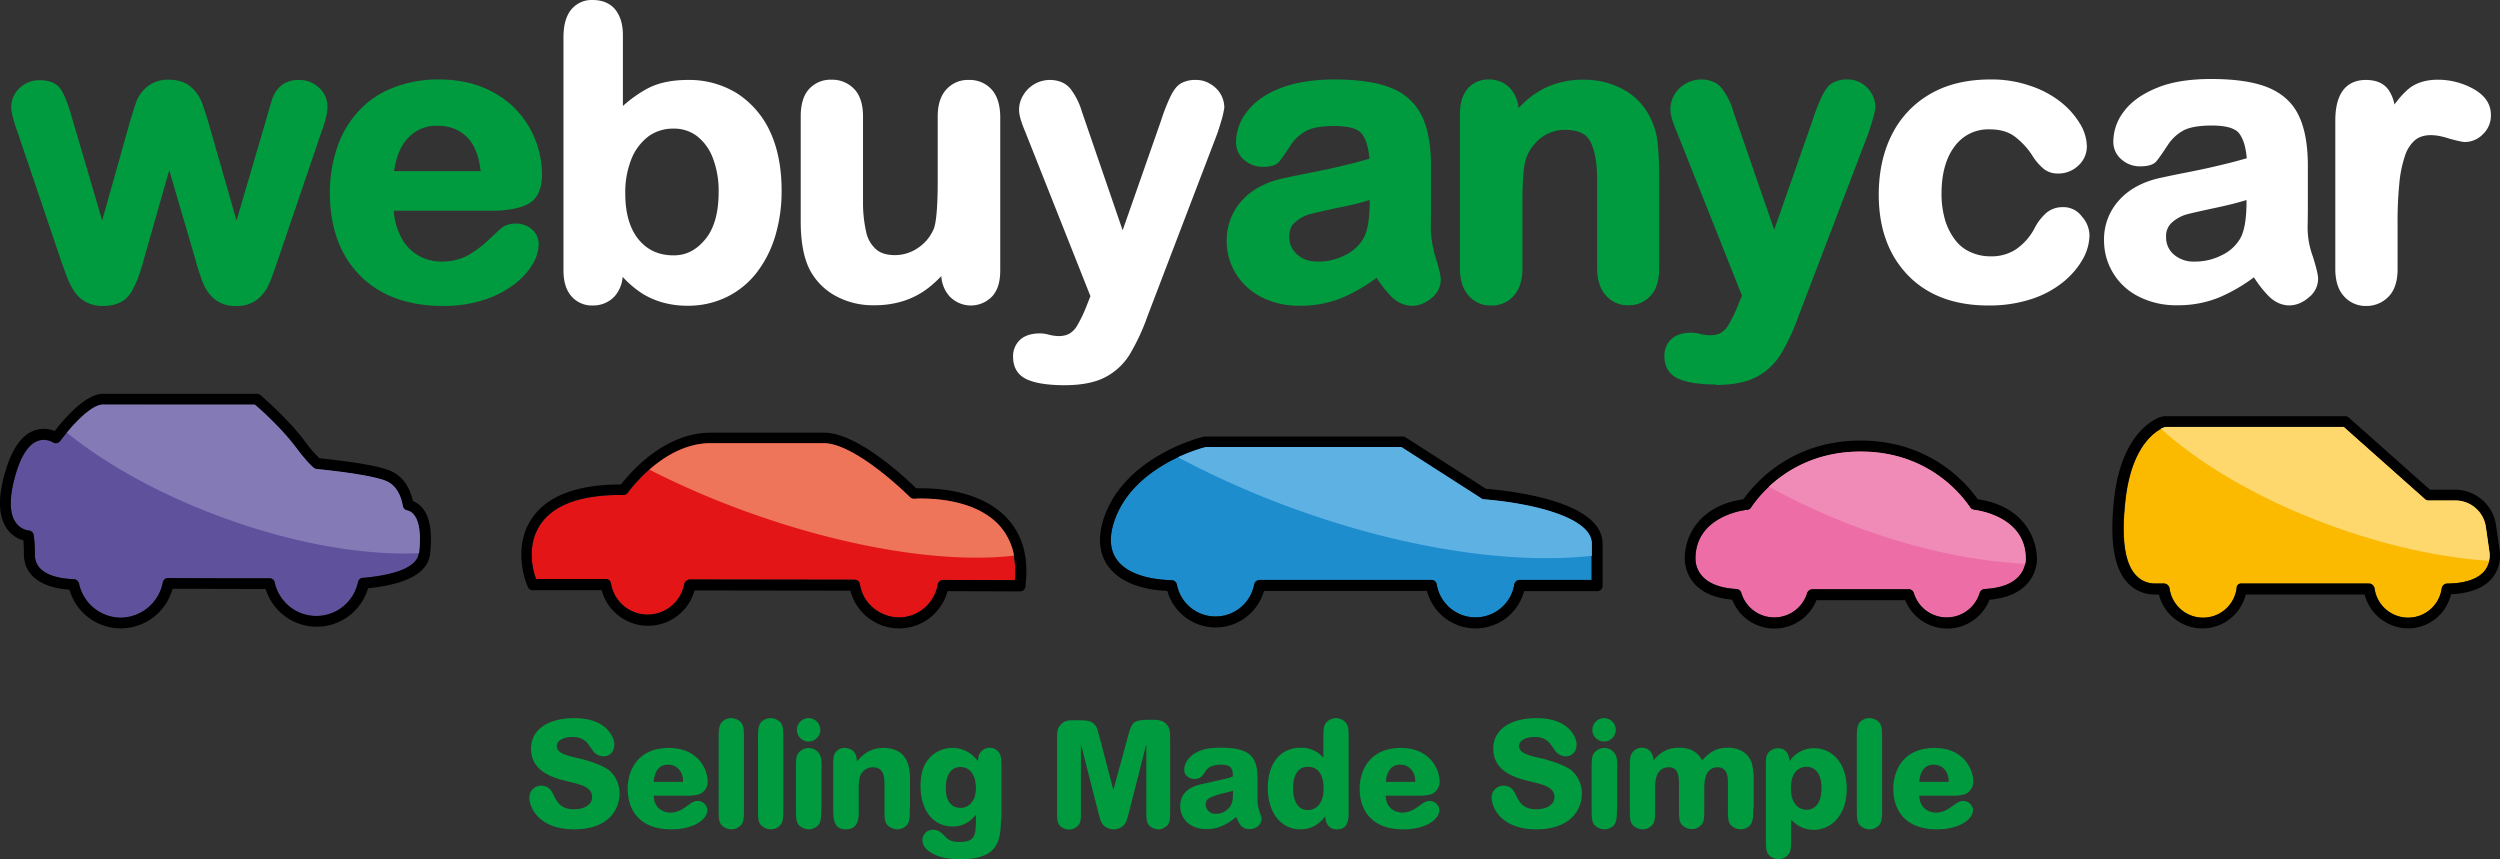 <svg xmlns="http://www.w3.org/2000/svg" viewBox="0 0 1047.52 360"><rect x="0" y="0" width="1047.52" height="360" fill="#333333" stroke="none"/><defs><style>.cls-1{fill:#1e8dce;}.cls-2{fill:#5eb1e3;}.cls-3{fill:#e41517;}.cls-4{fill:#ee745a;}.cls-5{fill:#fbba00;}.cls-6{fill:#fed76d;}.cls-7{fill:#60519d;}.cls-8{fill:#847ab6;}.cls-9{fill:#ed6ea7;}.cls-10{fill:#f08ab7;}.cls-11{fill:#009b3e;}.cls-12{fill:#fff;}</style></defs><g id="Layer_2" data-name="Layer 2"><g id="Layer_1-2" data-name="Layer 1"><path class="cls-1" d="M527.81,243h72a2.17,2.17,0,0,1,2.2,1.9,16.47,16.47,0,0,0,32.5,0,2.25,2.25,0,0,1,2.2-1.9h30.2V227.8c0-10.9-24.4-16.9-45.3-18.6a1.78,1.78,0,0,1-1-.4l-33.5-21.5h-81.7l-.5.1c-2.5.6-31.4,8.6-38.4,32.2-1.8,6.1-1.3,11.2,1.6,15.1,5.4,7.3,17.8,8.3,22.8,8.4a2.26,2.26,0,0,1,2.2,1.8,16.49,16.49,0,0,0,32.4,0A2.35,2.35,0,0,1,527.81,243Z"/><path d="M618.31,263.3a21,21,0,0,1-20.4-15.7h-68.3a21.05,21.05,0,0,1-40.5,0c-7.3-.3-18.7-2.2-24.6-10.1-3.8-5.1-4.6-11.5-2.4-19.1,7.9-26.6,40.4-35,41.8-35.3a.37.37,0,0,0,.3-.1l.8-.1h82.8a1.75,1.75,0,0,1,1.2.4l33.6,21.5c15.2,1.3,48.9,6.2,48.9,23.1v17.5a2.26,2.26,0,0,1-2.3,2.3h-30.6A21,21,0,0,1,618.31,263.3ZM527.81,243h72a2.17,2.17,0,0,1,2.2,1.9,16.47,16.47,0,0,0,32.5,0,2.25,2.25,0,0,1,2.2-1.9h30.2V227.8c0-10.9-24.4-16.9-45.3-18.6a1.78,1.78,0,0,1-1-.4l-33.5-21.5h-81.7l-.5.1c-2.5.6-31.4,8.6-38.4,32.2-1.8,6.1-1.3,11.2,1.6,15.1,5.4,7.3,17.8,8.3,22.8,8.4a2.26,2.26,0,0,1,2.2,1.8,16.49,16.49,0,0,0,32.4,0A2.35,2.35,0,0,1,527.81,243Z"/><path class="cls-2" d="M542.61,213.3c46.6,16.9,91.4,23.2,124.4,19.6v-5.1c0-10.9-24.4-16.9-45.3-18.6a1.78,1.78,0,0,1-1-.4l-33.5-21.5h-81.8l-.5.1a67.49,67.49,0,0,0-11.3,4.2A374.73,374.73,0,0,0,542.61,213.3Z"/><path class="cls-3" d="M289.11,242.8h0l69,.1a2.17,2.17,0,0,1,2.2,1.9,16,16,0,0,0,4.6,9,17,17,0,0,0,11.7,4.9,16.53,16.53,0,0,0,16.3-13.8,2.25,2.25,0,0,1,2.2-1.9h0l30.1.1.1-.9c.6-9.2-1.7-16.6-6.8-22.2-9-9.6-24.2-11.1-32.5-11.1a25.38,25.38,0,0,0-3,.1,2.52,2.52,0,0,1-1.7-.6c-11.2-10.9-26.5-22.6-36.1-22.7h-47.5c-17.8,0-31,15.9-34.7,20.8a2.2,2.2,0,0,1-1.9.9c-17.2-.2-28.8,3.9-34.5,12.1-6.9,9.9-2.4,22-2.2,22.5l.2.6h29.2a2.17,2.17,0,0,1,2.2,1.9,15.57,15.57,0,0,0,30.7.1A2.69,2.69,0,0,1,289.11,242.8Z"/><path d="M376.71,263.3a21.15,21.15,0,0,1-20.4-15.8l-65.3-.1a20.16,20.16,0,0,1-38.9-.1h-28.9a2.26,2.26,0,0,1-2.1-1.5l-.8-2.1c-.2-.6-5.5-14.9,2.7-26.7,6.4-9.3,18.9-14,37.1-14h.1c4.8-6.2,18.8-21.7,37.6-21.7h47.5c13.3,0,32.1,17,38.6,23.3h2.2c9,0,25.7,1.6,35.8,12.5,6.1,6.5,8.8,15.1,8,25.6l-.2,3a2.29,2.29,0,0,1-2.3,2.1h0l-30.4-.1A21,21,0,0,1,376.71,263.3Zm-87.6-20.5h0l69,.1a2.17,2.17,0,0,1,2.2,1.9,16,16,0,0,0,4.6,9,17,17,0,0,0,11.7,4.9,16.53,16.53,0,0,0,16.3-13.8,2.25,2.25,0,0,1,2.2-1.9h0l30.1.1.1-.9c.6-9.2-1.7-16.6-6.8-22.2-9-9.6-24.2-11.1-32.5-11.1a25.38,25.38,0,0,0-3,.1,2.52,2.52,0,0,1-1.7-.6c-11.2-10.9-26.5-22.6-36.1-22.7h-47.5c-17.8,0-31,15.9-34.7,20.8a2.2,2.2,0,0,1-1.9.9c-17.2-.2-28.8,3.9-34.5,12.1-6.9,9.9-2.4,22-2.2,22.5l.2.6h29.2a2.17,2.17,0,0,1,2.2,1.9,15.57,15.57,0,0,0,30.7.1A2.69,2.69,0,0,1,289.11,242.8Z"/><path class="cls-4" d="M312.51,214.3c43.3,15.7,84.5,21.8,112.4,18.5a26.22,26.22,0,0,0-6.3-12.8c-9-9.6-24.2-11.1-32.5-11.1a25.38,25.38,0,0,0-3,.1,2.52,2.52,0,0,1-1.7-.6c-11.2-10.9-26.5-22.6-36.1-22.7h-47.5c-10.5,0-19.4,5.6-25.7,11.1A360.62,360.62,0,0,0,312.51,214.3Z"/><path class="cls-5" d="M939.31,244.5h53.2a2.57,2.57,0,0,1,2.5,2.1,14.19,14.19,0,0,0,28.1,0,2.49,2.49,0,0,1,2.5-2.1h0c4.1,0,11.5-.7,15.3-5.1a10.49,10.49,0,0,0,2.2-8.6h0l-1.4-9.7a12.92,12.92,0,0,0-13.1-11.4h-10.9a2.27,2.27,0,0,1-1.6-.6l-33.9-30.2h-74.5l-.6.1c-1.5.5-13.5,5.2-16.4,30-1.9,16-.5,26.8,4.2,31.9a10.75,10.75,0,0,0,8.4,3.6h3.3a2.57,2.57,0,0,1,2.5,2.1,14.13,14.13,0,0,0,28,0A2.08,2.08,0,0,1,939.31,244.5Z"/><path d="M1009,263.3a18.94,18.94,0,0,1-18.2-14.2H941a18.76,18.76,0,0,1-36.4,0H903a15.31,15.31,0,0,1-11.8-5.2c-5.6-6.3-7.3-17.9-5.3-35.5,1.4-11.9,5-21.1,10.6-27.4,4.5-5,8.7-6.3,9.2-6.4a.37.37,0,0,0,.3-.1l.9-.1h75.8a2,2,0,0,1,1.5.6l34,30.2h10.1a17.36,17.36,0,0,1,17.6,15.2l1.4,9.7a15,15,0,0,1-3.2,12.3c-4.5,5.2-12,6.4-17.1,6.6A18.52,18.52,0,0,1,1009,263.3Zm-69.9-18.8h53.5a2.35,2.35,0,0,1,2.3,2,14.23,14.23,0,0,0,28.2,0,2.36,2.36,0,0,1,2.3-2h.2c4.1,0,11.5-.7,15.3-5.1a10.49,10.49,0,0,0,2.2-8.6h0l-1.4-9.7a12.92,12.92,0,0,0-13.1-11.4h-11a2,2,0,0,1-1.5-.6l-34-30.2h-74.5l-.6.1c-1.5.5-13.5,5.2-16.4,30-1.9,16-.5,26.8,4.2,31.9a10.75,10.75,0,0,0,8.4,3.6h3.5a2.35,2.35,0,0,1,2.3,2,14.23,14.23,0,0,0,28.2,0A1.77,1.77,0,0,1,939.11,244.5Z"/><path class="cls-6" d="M1043,230.8l-1.4-9.7a12.92,12.92,0,0,0-13.1-11.4h-11a2,2,0,0,1-1.5-.6l-34-30.2h-74.5l-.6.1c-.2.1-.8.3-1.5.6,16.9,15.3,42.1,30.1,72,40.9,23.2,8.4,45.9,13.2,65.5,14.5a11.74,11.74,0,0,0,.1-4.2Z"/><path class="cls-7" d="M18.31,184.3c-4.9,0-8.9,4.8-11.7,14.3s-2.8,16.6.1,20.5a7.84,7.84,0,0,0,5.5,3.2,2.23,2.23,0,0,1,1.9,1.9,53.64,53.64,0,0,1,.5,8.2c0,7.9,8.9,10,16.4,10.3a2.34,2.34,0,0,1,2.1,1.8,18,18,0,0,0,17.5,14.3,18.16,18.16,0,0,0,17.6-14.7,2.25,2.25,0,0,1,2.2-1.9c12.8.1,28.3.1,42.5.1a2.16,2.16,0,0,1,2.2,1.8,17.85,17.85,0,0,0,34.9-.2,2.23,2.23,0,0,1,2.1-1.8,5.31,5.31,0,0,0,1.4-.1c9.6-1,21.2-3.5,22-10.3.9-8,.1-13.4-2.3-16.1a4.88,4.88,0,0,0-2.8-1.7,2.25,2.25,0,0,1-1.7-1.8c-.6-3.6-2.3-8.4-6.8-10.4-4.7-2.1-18.2-4-29.3-5.1a2.08,2.08,0,0,1-1.2-.5c-1-.8-3.3-3-7.6-8.7-6.3-8.4-15.8-16.7-16.9-17.6l-.3-.2H43c-3.9,0-10.6,5.7-17.8,15.2a2.2,2.2,0,0,1-2.9.6A8,8,0,0,0,18.31,184.3Z"/><path d="M50.61,263.3a22.41,22.41,0,0,1-21.5-16.2c-16.5-1.3-19.1-9.8-19.1-14.8,0-2.7-.1-4.6-.2-5.9a12.18,12.18,0,0,1-6.7-4.6c-3.9-5.2-4.1-13.4-.8-24.5,3.5-11.7,8.9-17.6,16.1-17.6a12,12,0,0,1,4.5.9c5.8-7.4,13.7-15.6,20.3-15.6h64.4a2.69,2.69,0,0,1,1.5.5l.9.8c1.1,1,10.9,9.5,17.5,18.3a56.27,56.27,0,0,0,6.3,7.4c7.5.8,23.9,2.6,30,5.4,6,2.6,8.3,8.5,9.2,12.5a11.83,11.83,0,0,1,3.7,2.6c3.4,3.8,4.5,10.2,3.5,19.6-.9,7.9-9.6,12.7-26,14.4a22.4,22.4,0,0,1-42.9.3c-13,0-27.1-.1-39-.1A22.59,22.59,0,0,1,50.61,263.3Zm-32.3-79c-4.9,0-8.9,4.8-11.7,14.3s-2.8,16.6.1,20.5a7.84,7.84,0,0,0,5.5,3.2,2.23,2.23,0,0,1,1.9,1.9,53.64,53.64,0,0,1,.5,8.2c0,7.9,8.9,10,16.4,10.3a2.34,2.34,0,0,1,2.1,1.8,18,18,0,0,0,17.5,14.3,18.16,18.16,0,0,0,17.6-14.7,2.25,2.25,0,0,1,2.2-1.9c12.8.1,28.3.1,42.5.1a2.16,2.16,0,0,1,2.2,1.8,17.85,17.85,0,0,0,34.9-.2,2.23,2.23,0,0,1,2.1-1.8,5.31,5.31,0,0,0,1.4-.1c9.6-1,21.2-3.5,22-10.3.9-8,.1-13.4-2.3-16.1a4.88,4.88,0,0,0-2.8-1.7,2.25,2.25,0,0,1-1.7-1.8c-.6-3.6-2.3-8.4-6.8-10.4-4.7-2.1-18.2-4-29.3-5.1a2.08,2.08,0,0,1-1.2-.5c-1-.8-3.3-3-7.6-8.7-6.3-8.4-15.8-16.7-16.9-17.6l-.3-.2H43c-3.9,0-10.6,5.7-17.8,15.2a2.2,2.2,0,0,1-2.9.6A8,8,0,0,0,18.31,184.3Z"/><path class="cls-8" d="M175.61,231.8v-.2c.9-8,.1-13.4-2.3-16.1a4.88,4.88,0,0,0-2.8-1.7,2.25,2.25,0,0,1-1.7-1.8c-.6-3.6-2.3-8.4-6.8-10.4-4.7-2.1-18.2-4-29.3-5.1a2.08,2.08,0,0,1-1.2-.5c-1-.8-3.3-3-7.6-8.7-6.3-8.4-15.8-16.7-16.9-17.6l-.3-.2H43.11c-3.4,0-8.9,4.3-15.1,11.8,16.6,13.4,39.5,26.2,66,35.8C123.91,228,152.81,232.8,175.61,231.8Z"/><path class="cls-9" d="M831.61,246.8a2.39,2.39,0,0,0-2.1,1.6,14.41,14.41,0,0,1-27.6.1,2.25,2.25,0,0,0-2.2-1.6h-40.3a2.38,2.38,0,0,0-2.2,1.6,14.41,14.41,0,0,1-27.6-.1,2.25,2.25,0,0,0-2.1-1.6c-15.9-.9-17.1-10-17.1-12.7,0-17.4,19.4-20.3,21.7-20.5a2,2,0,0,0,1.6-1c3.7-5.5,17.8-23.4,45.9-23.4s42.2,17.9,45.9,23.4a2.34,2.34,0,0,0,1.6,1c2.2.3,21.7,3.1,21.7,20.5C848.81,236.9,847.51,246,831.61,246.8Z"/><path d="M828.71,209.2c-4.8-6.8-20.1-24.6-49.1-24.6s-44.3,17.8-49.1,24.6c-18.2,2.6-24.6,15-24.6,24.9,0,2.6,1,15.5,19.9,17.2a19,19,0,0,0,35.3.2h37.2a19,19,0,0,0,35.3-.2c18.9-1.7,19.9-14.5,19.9-17.2C853.31,224.2,846.81,211.8,828.71,209.2Zm2.9,37.6a2.39,2.39,0,0,0-2.1,1.6,14.41,14.41,0,0,1-27.6.1,2.25,2.25,0,0,0-2.2-1.6h-40.3a2.38,2.38,0,0,0-2.2,1.6,14.41,14.41,0,0,1-27.6-.1,2.25,2.25,0,0,0-2.1-1.6c-15.9-.9-17.1-10-17.1-12.7,0-17.4,19.4-20.3,21.7-20.5a2,2,0,0,0,1.6-1c3.7-5.5,17.8-23.4,45.9-23.4s42.2,17.9,45.9,23.4a2.34,2.34,0,0,0,1.6,1c2.2.3,21.7,3.1,21.7,20.5C848.81,236.9,847.51,246,831.61,246.8Z"/><path class="cls-10" d="M827.11,213.6a2,2,0,0,1-1.6-1c-3.7-5.5-17.8-23.4-45.9-23.4-18.5,0-31,7.8-38.4,14.7a268.63,268.63,0,0,0,38.9,17.7c24.4,8.9,48.2,13.7,68.5,14.6a9,9,0,0,0,.2-2.1C848.81,216.7,829.31,213.9,827.11,213.6Z"/><path class="cls-11" d="M125.31,33.5a11.29,11.29,0,0,0-7.4,2.3,12.29,12.29,0,0,0-3.6,5c-.6,1.7-1.4,4.3-2.4,8L99.11,92.4,87.61,52.3c-1.4-4.8-2.5-8-3.3-10a15.83,15.83,0,0,0-4.5-6c-2.2-1.9-5.3-2.9-9.1-2.9a13.69,13.69,0,0,0-9,2.9,15.43,15.43,0,0,0-4.4,5.8c-.7,1.9-1.8,5.3-3.2,10.1L42.81,92.4,30,48.8c-1.5-5.3-3-9-4.4-11.2-1.7-2.7-4.8-4-9.1-4A11.79,11.79,0,0,0,8.11,37a10.71,10.71,0,0,0-3.4,7.8c0,2.1.9,5.8,2.8,11l18.1,53.5c.5,1.4,1.2,3.4,2.1,5.8a34.76,34.76,0,0,0,3.2,6.7,14,14,0,0,0,5,4.7,14.74,14.74,0,0,0,7.2,1.7h0c5.5,0,9.4-1.9,11.7-5.5,2-3.2,3.9-8,5.5-14.2l10.6-37.2,10.9,37.2a94.62,94.62,0,0,0,3.1,9.7,17.92,17.92,0,0,0,4.8,7,13.59,13.59,0,0,0,9.2,3,13.65,13.65,0,0,0,9-2.8,17,17,0,0,0,4.7-6.1c.9-2.1,2.1-5.3,3.7-10l18.2-53.5c1.8-4.9,2.7-8.5,2.7-11.1a10.55,10.55,0,0,0-3.5-7.9A12,12,0,0,0,125.31,33.5Z"/><path class="cls-11" d="M221.21,85.5c3.9-2,5.9-6.3,5.9-12.6a40.24,40.24,0,0,0-4.9-18.8,38.06,38.06,0,0,0-14.8-15c-6.5-3.8-14.4-5.8-23.5-5.8a50.59,50.59,0,0,0-19,3.4,38,38,0,0,0-14.6,9.8,42,42,0,0,0-9,15.2,58.23,58.23,0,0,0-3.1,19c0,14.5,4.2,26.1,12.5,34.6s20.1,12.9,34.9,12.9a54.23,54.23,0,0,0,17.3-2.6,42.58,42.58,0,0,0,12.6-6.5,29.15,29.15,0,0,0,7.6-8.3,16.92,16.92,0,0,0,2.6-8,8.34,8.34,0,0,0-2.8-6.7,9.91,9.91,0,0,0-6.8-2.4,9.23,9.23,0,0,0-6.2,2c-2.8,2.6-5,4.6-6.7,6.2a43.63,43.63,0,0,1-5.5,4.1,20.81,20.81,0,0,1-5.9,2.7,23.82,23.82,0,0,1-6.8.9,19.23,19.23,0,0,1-10-2.7,18.79,18.79,0,0,1-7.2-8A27.67,27.67,0,0,1,165,88.3h41.8C212.81,88.2,217.71,87.3,221.21,85.5Zm-19.8-13.8h-36.3c.9-6,2.8-10.7,5.8-13.8a15.88,15.88,0,0,1,12.3-5.2c5.4,0,9.5,1.7,12.8,5.1C198.91,60.9,200.71,65.6,201.41,71.7Z"/><path class="cls-12" d="M308.81,39.1a38.06,38.06,0,0,0-20.6-5.6c-6.7,0-12.5,1.2-17.1,3.7A53.89,53.89,0,0,0,261,44.4V14.7c0-4.5-1.1-8.1-3.2-10.7s-5.4-4-9.4-4a11.08,11.08,0,0,0-9.2,4.2c-2.1,2.7-3.1,6.5-3.1,11.5v97.6q0,7,3.3,10.8a11.31,11.31,0,0,0,9,3.9,12.22,12.22,0,0,0,9.1-3.8,14,14,0,0,0,3.4-8.2,39.43,39.43,0,0,0,2.9,2.9,41.7,41.7,0,0,0,5.8,4.4,33.43,33.43,0,0,0,8.3,3.5,37.52,37.52,0,0,0,10.2,1.3,36.76,36.76,0,0,0,16.3-3.6A35.53,35.53,0,0,0,317,114.3a47,47,0,0,0,7.8-15.3,65,65,0,0,0,2.7-19.2c0-9.4-1.6-17.7-4.8-24.6A37.89,37.89,0,0,0,308.81,39.1Zm-7.7,41.5c0,8.6-1.9,15.3-5.7,19.8s-8,6.6-13.1,6.6c-6.1,0-10.9-2.1-14.6-6.5S262,89.6,262,81.2a37.08,37.08,0,0,1,2.7-14.9,22.18,22.18,0,0,1,7.2-9.3,17.41,17.41,0,0,1,10.3-3.1A15.71,15.71,0,0,1,292,57a20.76,20.76,0,0,1,6.6,9A38.14,38.14,0,0,1,301.11,80.6Z"/><path class="cls-12" d="M415.41,37.4a12.3,12.3,0,0,0-9.4-3.9,12.1,12.1,0,0,0-9.5,4c-2.4,2.6-3.6,6.4-3.6,11.3V76c0,12.9-.9,18.1-1.7,20a18.06,18.06,0,0,1-6.6,7.9,17,17,0,0,1-9.6,3c-3.4,0-6.1-.8-8-2.5a13.4,13.4,0,0,1-4.1-7.3,55.45,55.45,0,0,1-1.3-12.6V48.7c0-4.9-1.2-8.7-3.6-11.3a12.66,12.66,0,0,0-9.6-4,12.15,12.15,0,0,0-9.4,3.9c-2.3,2.5-3.5,6.4-3.5,11.3V92.9c0,9.2,1.5,16.4,4.5,21.4a26.52,26.52,0,0,0,10.7,10,32.4,32.4,0,0,0,15.4,3.6,40.12,40.12,0,0,0,12.5-1.8,33.86,33.86,0,0,0,10.3-5.4,50.75,50.75,0,0,0,5.5-5,14,14,0,0,0,3.4,8.4,12.33,12.33,0,0,0,17.9.1c2.3-2.5,3.4-6.1,3.4-10.9V48.6C419,43.8,417.81,40,415.41,37.4Z"/><path class="cls-12" d="M507,35.1a11,11,0,0,0-5.8-1.6,12.26,12.26,0,0,0-6.5,1.5c-1.6,1-3,2.8-4.3,5.5a81,81,0,0,0-3.9,10l-16.1,46-17.1-49.8a29.35,29.35,0,0,0-4.7-9.4c-2-2.5-5-3.8-8.8-3.8a13,13,0,0,0-11,6.3,11.56,11.56,0,0,0-1.8,6.3c0,2.1.9,5.2,2.7,9.4l27.2,68.6-1.7,4.3a56.73,56.73,0,0,1-3.9,8.1,9.22,9.22,0,0,1-3.2,3.3c-1.7.9-4.2,1.5-8.4.5a13.86,13.86,0,0,0-4-.6c-3.5,0-6.3.9-8.2,2.6a9.28,9.28,0,0,0-3,7.3c0,4.5,2.1,7.8,6.1,9.5,3.5,1.5,8.6,2.3,15.5,2.3s12.7-1.1,16.9-3.3a26.15,26.15,0,0,0,10.3-9.5,88.14,88.14,0,0,0,7.5-16.1L510,56.1c.7-2,1.3-4,1.9-6s.8-3.4,1.1-4.9a11.57,11.57,0,0,0-1.5-5.7A11.86,11.86,0,0,0,507,35.1Z"/><path class="cls-11" d="M599.51,95.2c.1-4.5.1-8.5.1-12.2V69.7c0-8.5-1.2-15.5-3.7-20.8a23.79,23.79,0,0,0-12.9-12c-5.8-2.4-13.9-3.6-23.9-3.6-9,0-16.7,1.3-22.8,3.7s-10.8,5.8-13.8,9.8a20.82,20.82,0,0,0-4.6,12.6,9.54,9.54,0,0,0,3.4,7.6,11.59,11.59,0,0,0,7.8,2.9c3.4,0,5.7-.7,6.9-2.2.9-1.1,2.4-3.2,4.5-6.4a18.51,18.51,0,0,1,6.7-6.4c2.6-1.4,6.6-2.1,11.9-2.1,6,0,9.9,1.1,11.6,3.4s2.7,5.7,3.1,10.3c-4.1,1.2-8,2.2-11.5,3-4,1-8.8,2-14.4,3.1s-9.2,1.9-10.6,2.2c-7.1,1.6-12.9,4.7-17,9.3A24.61,24.61,0,0,0,514,101a26.09,26.09,0,0,0,3.8,13.6,26.56,26.56,0,0,0,10.8,9.9,34.3,34.3,0,0,0,16,3.6,45.4,45.4,0,0,0,17.7-3.3,71,71,0,0,0,14.5-8.4,48.49,48.49,0,0,0,6.3,8c5.6,5.3,12,4.5,16.7.5a9.9,9.9,0,0,0,3.9-7.7c0-1-.2-3-2.2-9.4A45.15,45.15,0,0,1,599.51,95.2Zm-25.6-11.4v.6c0,7.4-.9,12.7-2.8,15.8a17.66,17.66,0,0,1-7.5,6.7,24.27,24.27,0,0,1-11.4,2.7c-3.7,0-6.6-1-8.8-3.1a9.36,9.36,0,0,1-3.2-7.3c0-2.7.8-4.8,2.6-6.2a16,16,0,0,1,6.1-3.3c2.4-.6,6.8-1.6,12.9-2.9A112,112,0,0,0,573.91,83.8Z"/><path class="cls-11" d="M694.41,58.6a28.79,28.79,0,0,0-3-9.4,26.38,26.38,0,0,0-11.2-11.7,34.14,34.14,0,0,0-16.7-4.1,36.11,36.11,0,0,0-17,3.9,37.87,37.87,0,0,0-10.2,8,14.85,14.85,0,0,0-1.5-5.3,12.17,12.17,0,0,0-4.5-5,12.39,12.39,0,0,0-6.3-1.7,11.41,11.41,0,0,0-9,3.8q-3.3,3.75-3.3,10.8v64.6c0,4.8,1.2,8.6,3.6,11.3a11.88,11.88,0,0,0,9.4,4.2,12.1,12.1,0,0,0,9.5-4c2.4-2.6,3.7-6.5,3.7-11.5v-28c0-8.9.5-15,1.5-18a18.68,18.68,0,0,1,6.5-8.9,16.64,16.64,0,0,1,9.8-3.2c5.4,0,8.9,1.6,10.6,4.8,1.9,3.6,2.9,9,2.9,16v37.2c0,4.8,1.2,8.6,3.6,11.3a11.94,11.94,0,0,0,9.5,4.2,12.12,12.12,0,0,0,9.4-4.1c2.4-2.6,3.5-6.5,3.5-11.4V71C695.11,66.1,694.81,61.9,694.41,58.6Z"/><path class="cls-11" d="M718.91,161.3c7,0,12.7-1.1,16.9-3.3a26.15,26.15,0,0,0,10.3-9.5,88.14,88.14,0,0,0,7.5-16.1L782.81,56c.7-2,1.3-4,1.9-6s.9-3.5,1.1-4.9a11.94,11.94,0,0,0-1.5-5.8,12.09,12.09,0,0,0-4.3-4.4,11,11,0,0,0-5.8-1.6,12.26,12.26,0,0,0-6.5,1.5c-1.6,1-3,2.8-4.3,5.5a87.92,87.92,0,0,0-3.9,10l-16.1,46-17.2-49.8a28.32,28.32,0,0,0-4.7-9.4c-2-2.5-4.9-3.8-8.8-3.8a13,13,0,0,0-6.3,1.7,13.24,13.24,0,0,0-4.8,4.6,12.39,12.39,0,0,0-1.7,6.3c0,2.1.9,5.2,2.7,9.4l27.3,68.6-1.8,4.3a54.5,54.5,0,0,1-3.9,8,9.22,9.22,0,0,1-3.2,3.3c-1.7.9-4.4,1.4-8.4.5a13.86,13.86,0,0,0-4-.6c-3.5,0-6.3.9-8.2,2.6a9.28,9.28,0,0,0-3,7.3c0,4.5,2.1,7.8,6.1,9.5,3.5,1.5,8.7,2.3,15.3,2.3h.1Z"/><path class="cls-12" d="M864.31,86.8a10.35,10.35,0,0,0-7.1,2.6,21.88,21.88,0,0,0-4.8,6.4,24.48,24.48,0,0,1-7.9,8.8,18.72,18.72,0,0,1-10.5,2.8,19.48,19.48,0,0,1-8.4-1.8,15.8,15.8,0,0,1-6.4-5.1,25.93,25.93,0,0,1-4.2-8.3,39,39,0,0,1-1.5-11c0-8.5,1.9-15.2,5.6-20a17.37,17.37,0,0,1,14.5-7c4.2,0,7.6.9,10.3,2.8a31,31,0,0,1,8.1,8.9,22.88,22.88,0,0,0,4.5,5,9.32,9.32,0,0,0,5.8,1.8,11.94,11.94,0,0,0,8.5-3.3,10.77,10.77,0,0,0,3.6-8.2,18.93,18.93,0,0,0-2.9-9.4,34.06,34.06,0,0,0-8.1-9.1,41.47,41.47,0,0,0-12.9-6.8,49,49,0,0,0-16.6-2.6c-9.6,0-18.1,2-25,6a40.52,40.52,0,0,0-16.2,17.1c-3.7,7.3-5.5,15.8-5.5,25.2,0,14,4.1,25.3,12.2,33.7s19.4,12.7,33.7,12.7a56.44,56.44,0,0,0,18.1-2.7,41.33,41.33,0,0,0,13.5-7.3,33.71,33.71,0,0,0,8.1-9.6,21,21,0,0,0,2.7-9.8,12.13,12.13,0,0,0-3.2-7.9A9.5,9.5,0,0,0,864.31,86.8Z"/><path class="cls-12" d="M966.91,94.8c.1-4.4.1-8.3.1-11.9V69.5c0-8.5-1.2-15.5-3.7-20.8-2.5-5.5-6.9-9.5-12.9-12-5.8-2.4-13.9-3.6-23.9-3.6-9,0-16.7,1.2-22.7,3.7-6.2,2.5-10.8,5.8-13.8,9.8a20.69,20.69,0,0,0-4.5,12.6,9.54,9.54,0,0,0,3.4,7.6,11.59,11.59,0,0,0,7.8,2.9c3.4,0,5.7-.7,6.9-2.2.9-1.1,2.4-3.2,4.5-6.4a18.51,18.51,0,0,1,6.7-6.4c2.6-1.4,6.6-2.1,11.9-2.1,6,0,9.9,1.1,11.6,3.4s2.7,5.7,3.1,10.3c-4.1,1.2-8,2.2-11.5,3-4,1-8.8,2-14.4,3.1s-9.2,1.9-10.6,2.2c-7.1,1.6-12.9,4.7-17,9.3a24.26,24.26,0,0,0-6.3,16.9,26.19,26.19,0,0,0,14.6,23.5,34.3,34.3,0,0,0,16,3.6,45.4,45.4,0,0,0,17.7-3.3,71,71,0,0,0,14.5-8.4,48.49,48.49,0,0,0,6.3,8c5.5,5.3,12,4.6,16.7.4a9.9,9.9,0,0,0,3.9-7.7c0-1-.2-3-2.2-9.4A35,35,0,0,1,966.91,94.8Zm-25.6-11v.6c0,7.4-.9,12.7-2.8,15.8a17.66,17.66,0,0,1-7.5,6.7,24.56,24.56,0,0,1-11.4,2.7,12.52,12.52,0,0,1-8.8-3,9.36,9.36,0,0,1-3.2-7.3,7.48,7.48,0,0,1,2.6-6.2,16,16,0,0,1,6.1-3.3c2.4-.6,6.7-1.6,12.9-2.9C934.21,85.8,938.21,84.8,941.31,83.8Z"/><path class="cls-12" d="M1032.91,59.5a10.58,10.58,0,0,0,7.4-3.2,10.79,10.79,0,0,0,3.4-8.2c0-4.6-2.6-8.3-7.6-11a30.74,30.74,0,0,0-14.6-3.7c-5.1,0-9.3,1.3-12.5,4a36.78,36.78,0,0,0-5.7,6.4,16.4,16.4,0,0,0-2.4-6c-2-2.9-5.2-4.3-9.6-4.3-5.8,0-12.8,2.9-12.8,17v62.2c0,4.9,1.2,8.8,3.6,11.4a12.06,12.06,0,0,0,9.3,4.1,12.75,12.75,0,0,0,9.5-4c2.5-2.6,3.7-6.5,3.7-11.5V94.1a160.08,160.08,0,0,1,.7-16.9,49.54,49.54,0,0,1,2.3-11.6,14.68,14.68,0,0,1,4.2-6.8c3.1-2.6,7.9-2.9,14.5-.7C1030.71,59.3,1032.11,59.5,1032.91,59.5Z"/><path class="cls-11" d="M240.61,347.5c-15.1,0-18.8-9.4-18.8-13.3a4.93,4.93,0,0,1,4.9-5c3.8,0,4.7,2.9,5.7,4.8,1.3,2.5,3,5.1,8.1,5.1,4.1,0,7.6-1.8,7.6-5.1,0-4.1-4.3-5.2-10.3-6.6-5.2-1.3-15.3-3.7-15.3-13.7,0-8.4,7.7-12.8,18.1-12.8,14.3,0,16.8,8.8,16.8,10.9,0,3.1-1.8,5.1-4.5,5.1a5.54,5.54,0,0,1-4.6-2.5c-2.3-3.3-2.8-4-4.7-4.9a8.9,8.9,0,0,0-3.7-.7c-3.7,0-6.6,1.4-6.6,3.8,0,3,4,4,9.5,5.2,3,.7,8.9,2.5,12.1,4.7a12.77,12.77,0,0,1,4.7,10C259.51,340.7,253.41,347.5,240.61,347.5Z"/><path class="cls-11" d="M273.91,333.3c.1,6,4.9,7.2,6.9,7.2,3.5,0,6.1-2.1,7.2-2.9,1.3-.9,2.6-2,4.3-2a4.14,4.14,0,0,1,4.1,3.8c0,3.7-5.3,8.1-15.2,8.1-13.7,0-18.2-8.6-18.2-17,0-7.1,3.7-17.1,17.3-17.1,12.4,0,16.2,9.3,16.2,13.9a5.66,5.66,0,0,1-3.5,5.5,18.07,18.07,0,0,1-5.2.6h-13.9Zm12.3-5.7c.1-4.2-2.5-7.2-6.3-7.2-5.3,0-5.9,5.6-6,7.2Z"/><path class="cls-11" d="M311.71,338.7c0,3.8,0,5.8-1.4,7.2a5.44,5.44,0,0,1-3.9,1.6,5.89,5.89,0,0,1-3.9-1.6c-1.4-1.4-1.4-3.4-1.4-7.2v-29c0-3.8.1-5.7,1.4-7.2a5.44,5.44,0,0,1,3.9-1.6,5.89,5.89,0,0,1,3.9,1.6c1.4,1.4,1.4,3.4,1.4,7.2Z"/><path class="cls-11" d="M328.21,338.7c0,3.8,0,5.8-1.4,7.2a5.44,5.44,0,0,1-3.9,1.6,5.89,5.89,0,0,1-3.9-1.6c-1.4-1.4-1.4-3.4-1.4-7.2v-29c0-3.8.1-5.7,1.4-7.2a5.44,5.44,0,0,1,3.9-1.6,5.89,5.89,0,0,1,3.9,1.6c1.4,1.4,1.4,3.4,1.4,7.2Z"/><path class="cls-11" d="M344.11,338.7c0,3.8-.1,5.8-1.4,7.2a5.44,5.44,0,0,1-3.9,1.6,5.89,5.89,0,0,1-3.9-1.6c-1.4-1.4-1.4-3.4-1.4-7.2V322.2c0-3.8,0-5.7,1.4-7.1a5.66,5.66,0,0,1,3.9-1.7,5.27,5.27,0,0,1,5.2,4.3,18.49,18.49,0,0,1,.2,4.5v16.5Zm-5.3-28a4.9,4.9,0,1,1,4.9-4.9A4.91,4.91,0,0,1,338.81,310.7Z"/><path class="cls-11" d="M381.21,338.7c0,3.8,0,5.8-1.4,7.2a5.4,5.4,0,0,1-3.8,1.6,6.14,6.14,0,0,1-4-1.6c-1.4-1.4-1.4-3.4-1.4-7.2v-9.3c0-3.2.1-7.9-4.9-7.9a5.7,5.7,0,0,0-5.5,4.3,26.41,26.41,0,0,0-.4,5.7v7.2c0,3,.5,8.8-5.4,8.8-5.2,0-5.3-4.5-5.3-8.8V321.6c0-3.6,0-5.4,1.3-6.7a4.44,4.44,0,0,1,3.7-1.5c.7,0,5,.2,4.9,5.8,2.9-3.8,6.4-5.8,11.1-5.8,3.2,0,8,.8,10.1,6,1.1,2.5,1.1,6.4,1.1,8.1v11.2Z"/><path class="cls-11" d="M419.41,343.3c0,10.5-2.5,16.7-16.9,16.7-4.5,0-8.7-.5-12.2-2.6s-3.8-4.1-3.8-5.5a4.28,4.28,0,0,1,4.5-4.2c2.3,0,3.6,1.3,5.3,3.1,1.3,1.3,2.8,2,5.7,2,6.6,0,6.7-2.9,6.9-8a18.22,18.22,0,0,0-.1-3.5,11.37,11.37,0,0,1-9.7,5c-8.3,0-13.4-7.1-13.4-16.9,0-6.7,1.9-9.6,3.5-11.5a13,13,0,0,1,20.5,1c.3-2.3.4-2.6.9-3.3a4.76,4.76,0,0,1,8.6,1c.3,1.1.4,2.2.4,5.6v21.1Zm-16.9-4.8c3.6,0,6.4-3,6.4-8.2,0-5.9-2.7-8.9-6.4-8.9-6.2,0-6.2,7.3-6.2,8.8C396.21,334.1,397.61,338.5,402.51,338.5Z"/><path class="cls-11" d="M472.31,309.7c2-7.4,2.1-8.1,10.1-8.1,3.2,0,5.4.2,7,2.7.9,1.3.9,3.1.9,7v27.9c0,3.6,0,5.4-1.3,6.7a5.13,5.13,0,0,1-3.7,1.6,5.79,5.79,0,0,1-3.7-1.5c-1.3-1.3-1.3-3.2-1.3-6.7V311.8l-7,27.5c-1,3.9-1.4,5.8-2.9,6.9a6.18,6.18,0,0,1-3.8,1.3,6.7,6.7,0,0,1-3.8-1.3c-1.4-1.1-1.9-3-2.9-6.9l-7-27.5v27.5c0,3.6.1,5.4-1.3,6.7a5.13,5.13,0,0,1-3.7,1.6,5.79,5.79,0,0,1-3.7-1.5c-1.3-1.3-1.3-3.2-1.3-6.7V311.5c0-5.1,0-6.2,1.7-8s3.3-1.7,6.3-1.7c4.8,0,6.2.1,7.9,2,.9.9,1.1,2.2,2.2,6.2l5.5,21Z"/><path class="cls-11" d="M513.51,326.3a15.89,15.89,0,0,0,3.1-1c-.1-2.8-.3-4.9-5-4.9-2.1,0-5,.4-6.4,2.6-1.2,1.9-2.2,3.4-4.7,3.4-1.7,0-4.3-1.1-4.3-3.8,0-3.3,2.5-5.8,4.4-6.9,2.6-1.6,5.4-2.4,10.9-2.4,11.5,0,15.4,3.2,15.4,12.7v8.9a14.09,14.09,0,0,0,.6,4.4c.9,2.9,1.1,2.8,1.1,3.9,0,2.1-2.1,4.2-5.1,4.2s-4.2-1.8-5.5-5.1c-3.7,3.1-7.7,5.1-12.3,5.1-8.3,0-11.2-5.5-11.2-9.6,0-6.9,6.3-8.6,8.8-9.2Zm-3.3,6.7c-3.3,1.1-5,1.7-5,4.2a4,4,0,0,0,4.3,3.8,7.12,7.12,0,0,0,6.3-3.7c.9-1.8.8-3.5.8-6C515.71,331.7,511.21,332.7,510.21,333Z"/><path class="cls-11" d="M560.21,347.5c-4.4,0-4.9-4-4.9-5.5-1.6,2-4.5,5.5-10.5,5.5-7.9,0-13.6-6.8-13.6-17.4,0-9.5,4.7-16.8,13.8-16.8a12.06,12.06,0,0,1,9.5,4.2v-7.8c0-3.8,0-5.8,1.4-7.2a5.7,5.7,0,0,1,3.9-1.6,5.48,5.48,0,0,1,3.9,1.7c1.4,1.4,1.4,3.3,1.4,7.2v29.5C565.11,343.4,565,347.5,560.21,347.5ZM548,321.3c-5.8,0-6.2,6.7-6.2,9,0,1.4.1,9.1,6.2,9.1,1.2,0,6.6-.4,6.6-9.1C554.61,329,554.61,321.3,548,321.3Z"/><path class="cls-11" d="M580.61,333.3c.1,6,4.9,7.2,6.9,7.2,3.5,0,6.1-2.1,7.2-2.9,1.3-.9,2.6-2,4.3-2a4.14,4.14,0,0,1,4.1,3.8c0,3.7-5.3,8.1-15.2,8.1-13.7,0-18.2-8.6-18.2-17,0-7.1,3.7-17.1,17.3-17.1,12.4,0,16.2,9.3,16.2,13.9a5.66,5.66,0,0,1-3.5,5.5,18.07,18.07,0,0,1-5.2.6h-13.9Zm12.4-5.7c.1-4.2-2.5-7.2-6.3-7.2-5.3,0-5.9,5.6-6,7.2Z"/><path class="cls-11" d="M643.81,347.5c-15.1,0-18.8-9.4-18.8-13.3a4.93,4.93,0,0,1,4.9-5c3.8,0,4.7,2.9,5.7,4.8,1.3,2.5,3,5.1,8.1,5.1,4.1,0,7.6-1.8,7.6-5.1,0-4.1-4.3-5.2-10.3-6.6-5.2-1.3-15.3-3.7-15.3-13.7,0-8.4,7.7-12.8,18.1-12.8,14.3,0,16.8,8.8,16.8,10.9,0,3.1-1.8,5.1-4.5,5.1a5.54,5.54,0,0,1-4.6-2.5c-2.3-3.3-2.8-4-4.7-4.9a8.9,8.9,0,0,0-3.7-.7c-3.7,0-6.6,1.4-6.6,3.8,0,3,4,4,9.5,5.2,3,.7,8.9,2.5,12.1,4.7a12.77,12.77,0,0,1,4.7,10C662.71,340.7,656.61,347.5,643.81,347.5Z"/><path class="cls-11" d="M677.51,338.7c0,3.8-.1,5.8-1.4,7.2a5.44,5.44,0,0,1-3.9,1.6,5.89,5.89,0,0,1-3.9-1.6c-1.4-1.4-1.4-3.4-1.4-7.2V322.2c0-3.8,0-5.7,1.4-7.1a5.66,5.66,0,0,1,3.9-1.7,5.27,5.27,0,0,1,5.2,4.3,18.49,18.49,0,0,1,.2,4.5v16.5Zm-5.4-28a4.9,4.9,0,1,1,4.9-4.9A4.91,4.91,0,0,1,672.11,310.7Z"/><path class="cls-11" d="M734.61,338.7c0,3.8-.1,5.8-1.4,7.2a5.38,5.38,0,0,1-3.8,1.6,6.14,6.14,0,0,1-4-1.6c-1.4-1.4-1.4-3.4-1.4-7.2V328.1c0-2,0-6.6-4.3-6.6-5.6,0-5.6,6.7-5.6,8.9v8.2c0,3.8,0,5.8-1.4,7.2a5.44,5.44,0,0,1-3.9,1.6,5.89,5.89,0,0,1-3.9-1.6c-1.4-1.4-1.4-3.4-1.4-7.2v-9.8c0-3.8-.4-7.3-4.2-7.3-5.8,0-5.8,6.4-5.8,9v8.2c0,3.8,0,5.8-1.4,7.2a5.38,5.38,0,0,1-3.8,1.6,6.14,6.14,0,0,1-4-1.6c-1.4-1.4-1.4-3.4-1.4-7.2V321.5c0-3.5.1-5.2,1.4-6.6a5,5,0,0,1,3.6-1.6c3.1,0,4.8,2.3,4.9,5.3,2.6-3,5.5-5.3,10.8-5.3,6.6,0,8.8,3.8,9.6,5.3,3-3.3,5.8-5.3,10.7-5.3,3.9,0,8.3,1.4,10.1,6.4a26.31,26.31,0,0,1,.8,6.3v12.7Z"/><path class="cls-11" d="M750.51,351.1c0,3.8,0,5.8-1.4,7.2a5.48,5.48,0,0,1-3.9,1.7,5.89,5.89,0,0,1-3.9-1.6c-1.4-1.4-1.4-3.5-1.4-7.2V321.7c0-3.6,0-5.3,1.3-6.6a5.52,5.52,0,0,1,3.7-1.6c3,0,4.7,1.9,4.9,5.5a12.23,12.23,0,0,1,10.3-5.5c7.3,0,13.7,5.9,13.7,17.1,0,10.4-6,17.1-13.9,17.1a12.37,12.37,0,0,1-9.4-4.3v7.7Zm-.1-20.9c0,8.7,5.4,9.1,6.6,9.1,2.3,0,6.2-1.4,6.2-9.1,0-7.3-3.7-8.9-6.2-8.9C754.21,321.3,750.41,323,750.41,330.2Z"/><path class="cls-11" d="M788.61,338.7c0,3.8,0,5.8-1.4,7.2a5.44,5.44,0,0,1-3.9,1.6,5.89,5.89,0,0,1-3.9-1.6c-1.4-1.4-1.4-3.4-1.4-7.2v-29c0-3.8.1-5.7,1.4-7.2a5.44,5.44,0,0,1,3.9-1.6,5.89,5.89,0,0,1,3.9,1.6c1.4,1.4,1.4,3.4,1.4,7.2Z"/><path class="cls-11" d="M804.21,333.3c.1,6,4.9,7.2,6.9,7.2,3.5,0,6.1-2.1,7.2-2.9,1.3-.9,2.6-2,4.3-2a4.14,4.14,0,0,1,4.1,3.8c0,3.7-5.3,8.1-15.2,8.1-13.7,0-18.2-8.6-18.2-17,0-7.1,3.7-17.1,17.3-17.1,12.4,0,16.2,9.3,16.2,13.9a5.66,5.66,0,0,1-3.5,5.5,18.07,18.07,0,0,1-5.2.6h-13.9Zm12.3-5.7c.1-4.2-2.5-7.2-6.3-7.2-5.3,0-5.9,5.6-6,7.2Z"/></g></g></svg>